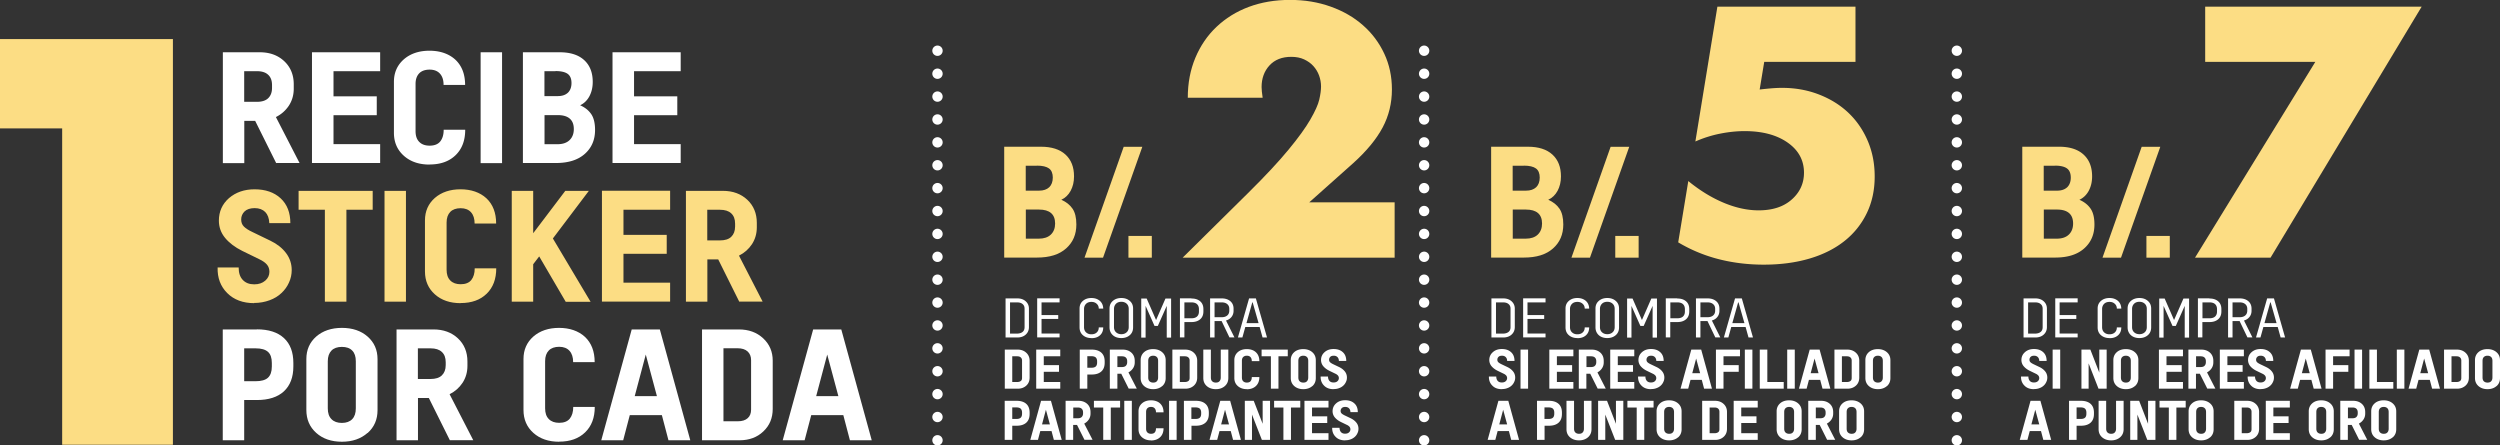 <svg xmlns="http://www.w3.org/2000/svg" id="Layer_1" viewBox="0 0 257.79 45.93"><rect x="0" y="0" width="257.79" height="45.93" fill="#333333" stroke="none"/><defs><style>.st0{fill:#fff}.st1{stroke-dasharray:0 2.36}.st1,.st2{fill:none;stroke:#fff;stroke-linecap:round;stroke-linejoin:round;stroke-width:1.07px}.st3{fill:#fcdd84}</style></defs><path d="M109.44 20.6c.5.22.88.52 1.15.91.27.39.4.94.4 1.64 0 1.02-.35 1.84-1.06 2.47s-1.7.94-3 .94h-3.38V15.13h3.79c1.1 0 1.94.27 2.53.81s.88 1.29.88 2.25c0 .57-.12 1.06-.35 1.49-.23.42-.55.73-.96.92Zm-2.53-3.51h-1.14v2.57h1.37c.46 0 .8-.12 1.05-.35.24-.23.37-.57.37-1s-.13-.75-.39-.94c-.26-.19-.68-.29-1.25-.29Zm.21 7.52c.53 0 .95-.14 1.24-.42.29-.28.44-.66.44-1.14s-.14-.84-.42-1.08-.69-.36-1.23-.36h-1.37v3h1.35ZM111.83 26.57l4.04-11.43h1.92l-4.05 11.43h-1.91ZM116.36 26.57v-2.24h2.41v2.24h-2.41Z" class="st3"></path><path d="M103.69 34.8v-4.03h1.22c.35 0 .64.1.86.3s.33.45.33.75v1.91c0 .31-.11.57-.33.77s-.51.3-.87.3h-1.22Zm.45-.4h.72c.25 0 .44-.06.58-.17.14-.11.21-.28.21-.49v-1.91c0-.21-.07-.37-.21-.48-.14-.12-.33-.17-.58-.17h-.71v3.22ZM109.26 31.18h-1.86v1.31h1.72v.4h-1.72v1.5h1.86v.4h-2.31v-4.03h2.31v.4ZM112.53 34.86c-.35 0-.64-.1-.87-.3s-.34-.47-.34-.8v-1.95c0-.32.11-.58.34-.78.23-.2.52-.3.88-.3s.64.1.87.29c.22.2.34.46.35.8h-.46c0-.21-.08-.38-.22-.5-.14-.13-.32-.19-.54-.19-.23 0-.42.07-.55.2s-.21.31-.21.53v1.87c0 .23.07.41.21.54.14.13.32.2.54.2.24 0 .42-.06.56-.19.14-.13.21-.3.21-.52h.46c0 .34-.11.61-.33.81-.22.2-.51.3-.88.3ZM115.63 34.86c-.36 0-.66-.1-.88-.3s-.34-.47-.34-.8v-1.95c0-.32.11-.58.34-.78.23-.2.52-.3.88-.3s.64.1.87.3c.23.2.34.46.34.78v1.95c0 .33-.11.6-.34.8-.23.2-.52.3-.88.3Zm0-.4c.23 0 .41-.07.55-.2.14-.13.21-.31.21-.53v-1.88c0-.22-.07-.4-.21-.53s-.32-.2-.55-.2-.42.07-.55.2-.21.31-.21.53v1.88c0 .22.07.4.21.53.14.13.32.2.55.2ZM120.2 30.78h.56v4.03h-.45v-3.27l-.92 2.07h-.34l-.92-2.07v3.27h-.45v-4.03h.56l.97 2.22.97-2.22ZM122.86 30.78c.38 0 .68.1.9.29s.33.46.33.8v.25c0 .34-.11.61-.33.8-.22.19-.52.29-.9.29h-.73v1.58h-.46v-4.03h1.19Zm.77 1.34v-.24c0-.22-.07-.4-.2-.52s-.33-.18-.58-.18h-.72v1.64h.72c.25 0 .45-.06.58-.18.13-.12.2-.29.2-.52ZM126.78 34.8l-.81-1.69h-.73v1.69h-.46v-4.03h1.2c.37 0 .67.1.89.29.22.19.33.45.33.76v.23c0 .24-.07.45-.21.63-.14.18-.33.3-.57.37l.87 1.74h-.5Zm-1.54-3.62v1.53h.73c.25 0 .44-.06.58-.18s.21-.29.21-.5v-.18c0-.21-.07-.37-.21-.49s-.33-.18-.58-.18h-.73ZM130.19 34.8l-.3-1.08h-1.48l-.3 1.08h-.46l1.15-4.03h.7l1.15 4.03h-.45Zm-1.66-1.48h1.25l-.61-2.14h-.04l-.6 2.14ZM103.61 40.08v-4.03h1.33c.36 0 .65.11.88.32.23.21.35.49.35.82v1.75c0 .33-.11.61-.34.82-.23.21-.52.32-.87.32h-1.36Zm.78-.69h.52c.15 0 .27-.04.36-.11s.12-.18.12-.31v-1.79c0-.13-.04-.24-.13-.32-.08-.08-.21-.12-.37-.12h-.51v2.65ZM109.33 36.74h-1.7v.91h1.57v.69h-1.57v1.05h1.7v.69h-2.48v-4.03h2.48v.69ZM112.58 36.05c.43 0 .76.11.99.32.23.21.34.51.34.9v.13c0 .39-.11.69-.34.9-.23.21-.56.32-.99.32h-.46v1.46h-.78v-4.03h1.24Zm.55 1.35v-.13c0-.19-.05-.32-.14-.41-.09-.08-.24-.13-.45-.13h-.42v1.19h.42c.21 0 .35-.04.45-.13.09-.08.14-.22.14-.41ZM116.39 40.08l-.77-1.54h-.4v1.54h-.78v-4.03h1.34c.36 0 .66.11.89.32s.34.5.34.84v.16c0 .23-.06.43-.18.61s-.28.32-.47.42l.86 1.67h-.84Zm-1.17-3.34v1.11h.46c.18 0 .32-.04.41-.13.09-.09.14-.21.14-.37v-.11c0-.16-.05-.29-.14-.37-.09-.09-.23-.13-.41-.13h-.46ZM119.84 39.81c-.24.21-.55.32-.93.32s-.69-.11-.93-.32c-.24-.21-.36-.49-.36-.83v-1.85c0-.33.12-.61.36-.82.24-.21.55-.31.93-.31s.69.11.93.32.36.48.36.82v1.85c0 .34-.12.62-.36.83Zm-1.31-.5c.09.09.21.14.38.14s.29-.04.38-.14.13-.22.13-.39v-1.71c0-.17-.04-.3-.13-.39s-.21-.14-.38-.14-.29.05-.38.14-.13.22-.13.39v1.71c0 .17.04.3.13.39ZM120.89 40.08v-4.03h1.33c.36 0 .65.11.88.32.23.21.35.49.35.82v1.75c0 .33-.11.61-.34.82-.23.21-.52.32-.87.32h-1.36Zm.78-.69h.52c.15 0 .27-.04.36-.11s.12-.18.12-.31v-1.79c0-.13-.04-.24-.13-.32-.08-.08-.21-.12-.37-.12h-.51v2.65ZM126.3 39.81c-.24.21-.55.32-.93.32s-.69-.11-.93-.32c-.24-.21-.36-.49-.36-.83v-2.93h.78v2.87c0 .17.04.3.13.39s.21.14.38.14.29-.04.38-.14.13-.22.13-.39v-2.87h.78v2.93c0 .34-.12.62-.36.83ZM128.57 40.13c-.38 0-.69-.11-.93-.32-.24-.21-.36-.49-.36-.83v-1.85c0-.33.12-.61.36-.82.24-.21.55-.31.93-.31s.71.11.94.33c.23.22.35.52.35.91h-.78c0-.17-.04-.31-.13-.41-.09-.1-.21-.15-.38-.15s-.29.05-.38.14-.13.22-.13.39v1.71c0 .17.04.3.13.39s.21.14.38.14c.18 0 .31-.05.39-.15.08-.1.12-.24.12-.42h.78c0 .39-.12.7-.35.92s-.55.34-.94.34ZM132.79 36.05v.69h-.96v3.34h-.78v-3.34h-.96v-.69h2.69ZM135.32 39.81c-.24.21-.55.32-.93.32s-.69-.11-.93-.32c-.24-.21-.36-.49-.36-.83v-1.85c0-.33.12-.61.36-.82.24-.21.55-.31.93-.31s.69.11.93.32.36.48.36.82v1.85c0 .34-.12.62-.36.83Zm-1.31-.5c.09.09.21.14.38.14s.29-.04.38-.14.13-.22.13-.39v-1.71c0-.17-.04-.3-.13-.39s-.21-.14-.38-.14-.29.05-.38.14-.13.22-.13.39v1.71c0 .17.04.3.13.39ZM137.51 40.13c-.41 0-.74-.12-.98-.37-.24-.24-.36-.55-.35-.93h.76c0 .19.05.34.15.45.1.11.24.16.42.16.17 0 .3-.04.4-.13a.422.422 0 0 0 .06-.58.808.808 0 0 0-.28-.2l-.62-.3c-.26-.13-.47-.29-.62-.47a.998.998 0 0 1-.23-.63c0-.33.12-.6.37-.82s.55-.32.93-.32c.4 0 .71.11.95.33.24.22.35.52.35.9h-.76c0-.18-.06-.31-.15-.4s-.22-.14-.38-.14-.28.04-.36.12a.4.4 0 0 0-.12.29c0 .11.03.19.1.26s.17.13.31.2l.65.31c.24.12.43.27.57.45.14.18.21.39.21.62 0 .16-.03.31-.1.45-.06.14-.15.27-.27.38-.12.11-.26.2-.43.26-.17.07-.36.1-.56.1ZM104.84 41.33c.43 0 .76.11.99.32.23.21.34.51.34.9v.13c0 .39-.11.69-.34.9-.23.21-.56.32-.99.32h-.46v1.46h-.78v-4.03h1.24Zm.55 1.35v-.13c0-.19-.05-.32-.14-.41-.09-.08-.24-.13-.45-.13h-.42v1.19h.42c.21 0 .35-.04.45-.13.09-.08.14-.22.14-.41ZM108.67 45.36l-.24-.91h-1.16l-.24.91h-.79l1.11-4.03h1.02l1.11 4.03h-.79Zm-1.22-1.6h.81l-.41-1.51-.4 1.51ZM111.83 45.36l-.77-1.54h-.4v1.54h-.78v-4.03h1.34c.36 0 .66.11.89.32s.34.5.34.84v.16c0 .23-.06.43-.18.61s-.28.32-.47.42l.86 1.67h-.84Zm-1.16-3.34v1.11h.46c.18 0 .32-.04.41-.13.09-.09.14-.21.14-.37v-.11c0-.16-.05-.29-.14-.37-.09-.09-.23-.13-.41-.13h-.46ZM115.5 41.33v.69h-.96v3.34h-.78v-3.34h-.96v-.69h2.69ZM115.93 45.36v-4.03h.78v4.03h-.78ZM118.69 45.41c-.38 0-.69-.11-.93-.32-.24-.21-.36-.49-.36-.83v-1.85c0-.33.12-.61.36-.82.24-.21.55-.31.93-.31s.71.11.94.33c.23.22.35.52.35.91h-.78c0-.17-.04-.31-.13-.41-.09-.1-.21-.15-.38-.15s-.29.05-.38.14-.13.22-.13.39v1.71c0 .17.04.3.13.39s.21.14.38.14c.18 0 .31-.05.39-.15.08-.1.12-.24.12-.42h.78c0 .39-.12.7-.35.92s-.55.34-.94.34ZM120.55 45.36v-4.03h.78v4.03h-.78ZM123.32 41.33c.43 0 .76.11.99.32.23.21.34.51.34.9v.13c0 .39-.11.69-.34.9-.23.21-.56.32-.99.32h-.46v1.46h-.78v-4.03h1.24Zm.54 1.35v-.13c0-.19-.05-.32-.14-.41-.09-.08-.24-.13-.45-.13h-.42v1.19h.42c.21 0 .35-.04.45-.13.09-.08.14-.22.14-.41ZM127.15 45.36l-.24-.91h-1.16l-.24.91h-.79l1.11-4.03h1.02l1.11 4.03h-.79Zm-1.23-1.6h.81l-.41-1.51-.4 1.51ZM130.21 41.33h.75v4.03h-.84l-1.02-2.61v2.61h-.74v-4.03h.92l.92 2.37v-2.37ZM134.08 41.33v.69h-.96v3.34h-.78v-3.34h-.96v-.69h2.69ZM136.99 42.02h-1.7v.91h1.57v.69h-1.57v1.05h1.7v.69h-2.48v-4.03h2.48v.69ZM138.7 45.41c-.41 0-.74-.12-.98-.37-.24-.24-.36-.55-.35-.93h.76c0 .19.05.34.15.45.1.11.24.16.42.16.17 0 .3-.04.4-.13a.422.422 0 0 0 .06-.58.808.808 0 0 0-.28-.2l-.62-.3c-.26-.13-.47-.29-.62-.47a.998.998 0 0 1-.23-.63c0-.33.12-.6.37-.82s.55-.32.93-.32c.4 0 .71.11.95.33.24.22.35.52.35.9h-.76c0-.18-.06-.31-.15-.4s-.22-.14-.38-.14-.28.04-.36.12a.4.4 0 0 0-.12.29c0 .11.03.19.1.26s.17.13.31.2l.65.31c.24.12.43.27.57.45.14.18.21.39.21.62 0 .16-.03.31-.1.45-.06.14-.15.27-.27.38-.12.11-.26.2-.43.26-.17.07-.36.1-.56.1ZM28.48 16.82l-2.17-4.36h-1.12v4.36h-2.21V5.39h3.81c1.03 0 1.87.31 2.52.92s.98 1.41.98 2.38v.46c0 .65-.17 1.23-.5 1.74-.34.51-.78.9-1.34 1.18l2.44 4.74h-2.38Zm-3.3-9.48v3.16h1.3c.52 0 .91-.12 1.17-.37.26-.25.4-.6.4-1.06v-.3c0-.46-.13-.81-.4-1.06s-.65-.37-1.17-.37h-1.3ZM39.2 7.34h-4.81v2.59h4.46v1.95h-4.46v2.98h4.81v1.95h-7.03V5.39h7.03v1.95ZM44.29 16.97c-1.08 0-1.97-.3-2.65-.91s-1.02-1.39-1.02-2.37V8.44c0-.95.34-1.72 1.02-2.32.68-.59 1.57-.89 2.65-.89s2 .31 2.67.93c.66.62 1 1.49 1 2.6h-2.22c0-.49-.12-.88-.37-1.16-.25-.28-.61-.42-1.07-.42s-.83.13-1.07.38c-.25.26-.38.62-.38 1.1v4.86c0 .48.12.85.38 1.11.25.26.61.39 1.07.39.5 0 .87-.15 1.1-.44s.35-.69.35-1.2h2.22c0 1.11-.33 1.98-.99 2.62-.66.64-1.55.96-2.67.96ZM49.56 16.82V5.39h2.21v11.43h-2.21ZM59.81 10.85c.5.22.88.52 1.15.91.27.39.4.94.4 1.64 0 1.02-.35 1.84-1.06 2.47s-1.7.94-3 .94h-3.38V5.39h3.79c1.1 0 1.94.27 2.53.81s.88 1.29.88 2.25c0 .57-.12 1.06-.35 1.49-.23.42-.55.73-.96.92Zm-2.53-3.51h-1.14v2.57h1.37c.46 0 .8-.12 1.05-.35.24-.23.37-.57.37-1s-.13-.75-.39-.94c-.26-.19-.68-.29-1.25-.29Zm.21 7.53c.53 0 .95-.14 1.24-.42.29-.28.44-.66.44-1.14s-.14-.84-.42-1.08-.69-.36-1.23-.36h-1.37v3h1.35ZM70.19 7.34h-4.81v2.59h4.46v1.95h-4.46v2.98h4.81v1.95h-7.03V5.39h7.03v1.95Z" class="st0"></path><path d="M26.22 31.26c-1.17 0-2.1-.35-2.79-1.04-.69-.69-1.02-1.57-.99-2.64h2.17c0 .55.13.97.42 1.28.29.31.68.46 1.19.46.47 0 .84-.13 1.13-.38s.43-.56.43-.91c0-.29-.08-.54-.25-.74-.17-.2-.43-.39-.79-.56l-1.76-.86c-.75-.37-1.34-.82-1.77-1.34s-.64-1.12-.64-1.78c0-.94.35-1.71 1.04-2.32.7-.6 1.58-.91 2.64-.91 1.12 0 2.02.31 2.69.93.67.62 1 1.48 1 2.56h-2.17c-.02-.5-.16-.88-.42-1.15-.26-.26-.63-.4-1.09-.4s-.81.12-1.04.34c-.23.23-.35.5-.35.83 0 .3.09.54.28.73.19.19.48.38.89.57l1.84.89c.69.33 1.23.76 1.62 1.28.39.52.58 1.11.58 1.75 0 .44-.09.87-.28 1.28-.18.41-.44.77-.77 1.08-.33.32-.74.57-1.23.75s-1.03.28-1.6.28ZM38.43 19.68v1.95h-2.71v9.48H33.5v-9.48h-2.71v-1.95h7.65ZM39.65 31.11V19.68h2.21v11.43h-2.21ZM47.49 31.26c-1.08 0-1.97-.3-2.65-.91s-1.02-1.39-1.02-2.37v-5.25c0-.95.34-1.72 1.02-2.32.68-.59 1.57-.89 2.65-.89s2 .31 2.67.93c.66.62 1 1.49 1 2.6h-2.22c0-.49-.12-.88-.37-1.16-.25-.28-.61-.42-1.07-.42s-.83.13-1.07.38c-.25.26-.38.62-.38 1.1v4.86c0 .48.12.85.38 1.11.25.26.61.39 1.07.39.5 0 .87-.15 1.1-.44s.35-.69.35-1.2h2.22c0 1.11-.33 1.98-.99 2.62-.66.64-1.55.96-2.67.96ZM58.33 31.11l-2.73-4.67-.62.81v3.86h-2.21V19.68h2.21v4.37l3.31-4.37h2.43l-3.71 4.91 3.89 6.53h-2.57ZM69.1 21.63h-4.81v2.59h4.46v1.95h-4.46v2.98h4.81v1.95h-7.03V19.67h7.03v1.95ZM76.23 31.11l-2.17-4.36h-1.12v4.36h-2.21V19.68h3.81c1.03 0 1.87.31 2.52.92s.98 1.41.98 2.38v.46c0 .65-.17 1.23-.5 1.74-.34.51-.78.9-1.34 1.18l2.44 4.74h-2.38Zm-3.3-9.48v3.16h1.3c.52 0 .91-.12 1.17-.37.26-.25.4-.6.4-1.06v-.3c0-.46-.13-.81-.4-1.06s-.65-.37-1.17-.37h-1.3Z" class="st3"></path><path d="M26.48 33.96c1.22 0 2.15.3 2.8.9s.97 1.46.97 2.57v.36c0 1.11-.33 1.96-.97 2.56-.65.6-1.58.9-2.8.9h-1.3v4.15h-2.21V33.97h3.51Zm1.55 3.83v-.36c0-.53-.13-.91-.4-1.15s-.69-.36-1.27-.36h-1.18v3.39h1.18c.58 0 1.01-.12 1.27-.36s.4-.62.4-1.15ZM37.9 44.64c-.68.6-1.56.91-2.64.91s-1.97-.3-2.65-.91-1.02-1.39-1.02-2.37v-5.25c0-.95.34-1.72 1.02-2.32.68-.59 1.57-.89 2.65-.89s1.97.3 2.65.9c.68.6 1.02 1.37 1.02 2.33v5.25c0 .97-.34 1.75-1.02 2.36Zm-3.72-1.42c.25.26.61.39 1.07.39s.82-.13 1.07-.39c.25-.26.37-.63.37-1.11v-4.86c0-.48-.12-.85-.37-1.1-.25-.26-.61-.38-1.07-.38s-.83.13-1.07.38c-.25.26-.38.62-.38 1.1v4.86c0 .48.12.85.38 1.11ZM46.39 45.4l-2.17-4.36H43.1v4.36h-2.21V33.97h3.81c1.03 0 1.87.31 2.52.92s.98 1.41.98 2.38v.46c0 .65-.17 1.23-.5 1.74-.34.51-.78.9-1.34 1.18l2.44 4.74h-2.38Zm-3.3-9.48v3.16h1.3c.52 0 .91-.12 1.17-.37.26-.25.4-.6.4-1.06v-.3c0-.46-.13-.81-.4-1.06s-.65-.37-1.17-.37h-1.3ZM57.65 45.55c-1.08 0-1.97-.3-2.65-.91s-1.02-1.39-1.02-2.37v-5.25c0-.95.34-1.72 1.02-2.32.68-.59 1.57-.89 2.65-.89s2 .31 2.67.93c.66.62 1 1.49 1 2.6H59.1c0-.49-.12-.88-.37-1.16-.25-.28-.61-.42-1.07-.42s-.83.13-1.07.38c-.25.26-.38.62-.38 1.1v4.86c0 .48.12.85.38 1.11.25.26.61.39 1.07.39.5 0 .87-.15 1.1-.44s.35-.69.35-1.2h2.22c0 1.11-.33 1.98-.99 2.62-.66.64-1.55.96-2.67.96ZM68.93 45.4l-.68-2.59h-3.31l-.68 2.59H62l3.14-11.43h2.9l3.14 11.43h-2.25Zm-3.48-4.55h2.29l-1.15-4.29-1.14 4.29ZM72.39 45.4V33.97h3.79c1.02 0 1.85.3 2.51.91s.99 1.38.99 2.31v4.97c0 .95-.32 1.72-.97 2.33-.64.61-1.46.91-2.46.91h-3.86Zm2.22-1.96h1.48c.44 0 .78-.11 1.01-.32.24-.21.35-.51.35-.89v-5.09c0-.38-.12-.68-.36-.9s-.59-.33-1.04-.33H74.6v7.53ZM87.64 45.4l-.68-2.59h-3.31l-.68 2.59h-2.26l3.14-11.43h2.9l3.14 11.43h-2.25Zm-3.48-4.55h2.29l-1.15-4.29-1.14 4.29Z" class="st0"></path><path d="M96.67 5.23h0" class="st2"></path><path d="M96.67 7.6v36.62" class="st1"></path><path d="M96.67 45.4h0M146.85 5.23h0" class="st2"></path><path d="M146.85 7.6v36.62" class="st1"></path><path d="M146.85 45.4h0M201.78 5.23h0" class="st2"></path><path d="M201.78 7.6v36.62" class="st1"></path><path d="M201.78 45.4h0" class="st2"></path><path d="M6.41 13.24H0V4.03h17.83v41.83H6.41V13.24ZM143.83 26.57h-21.88l6.74-6.66c1.78-1.76 3.17-3.25 4.18-4.48 1.01-1.22 1.76-2.26 2.25-3.11.49-.85.8-1.53.92-2.06s.18-.97.18-1.34c0-.39-.07-.77-.2-1.13s-.33-.69-.59-.98c-.26-.29-.58-.51-.96-.69-.37-.17-.81-.26-1.32-.26-.96 0-1.71.3-2.25.89s-.81 1.34-.81 2.23c0 .25.04.62.11 1.1h-7.72c0-1.51.26-2.88.78-4.12s1.24-2.3 2.18-3.19c.94-.89 2.05-1.58 3.33-2.06 1.29-.48 2.7-.72 4.24-.72s2.91.23 4.2.69c1.29.46 2.4 1.1 3.33 1.92.94.82 1.67 1.8 2.2 2.93.53 1.13.79 2.36.79 3.69 0 1.42-.32 2.73-.96 3.93-.64 1.2-1.65 2.43-3.05 3.69l-4.51 4.02h8.8v5.7ZM159.65 20.6c.5.22.88.52 1.15.91.27.39.4.94.4 1.64 0 1.02-.35 1.84-1.06 2.47s-1.7.94-3 .94h-3.38V15.13h3.79c1.1 0 1.94.27 2.53.81s.88 1.29.88 2.25c0 .57-.12 1.06-.35 1.49-.23.42-.55.73-.96.92Zm-2.53-3.51h-1.14v2.57h1.37c.46 0 .8-.12 1.05-.35.24-.23.37-.57.37-1s-.13-.75-.39-.94c-.26-.19-.68-.29-1.25-.29Zm.21 7.52c.53 0 .95-.14 1.24-.42.29-.28.44-.66.44-1.14s-.14-.84-.42-1.08-.69-.36-1.23-.36h-1.37v3h1.35ZM162.04 26.57l4.04-11.43H168l-4.05 11.43h-1.91ZM166.56 26.57v-2.24h2.41v2.24h-2.41Z" class="st3"></path><path d="M153.79 34.8v-4.03h1.22c.35 0 .64.1.86.3s.33.45.33.75v1.91c0 .31-.11.57-.33.77s-.51.3-.87.3h-1.22Zm.46-.4h.72c.25 0 .44-.06.58-.17.14-.11.21-.28.21-.49v-1.91c0-.21-.07-.37-.21-.48-.14-.12-.33-.17-.58-.17h-.71v3.22ZM159.37 31.18h-1.86v1.31h1.72v.4h-1.72v1.5h1.86v.4h-2.31v-4.03h2.31v.4ZM162.64 34.86c-.35 0-.64-.1-.87-.3s-.34-.47-.34-.8v-1.95c0-.32.11-.58.34-.78.23-.2.52-.3.88-.3s.64.1.87.29c.22.2.34.46.35.8h-.46c0-.21-.08-.38-.22-.5-.14-.13-.32-.19-.54-.19-.23 0-.42.07-.55.2s-.21.31-.21.53v1.87c0 .23.07.41.21.54.14.13.32.2.54.2.24 0 .42-.06.56-.19.14-.13.21-.3.21-.52h.46c0 .34-.11.61-.33.81-.22.2-.51.3-.88.3ZM165.74 34.86c-.36 0-.66-.1-.88-.3s-.34-.47-.34-.8v-1.95c0-.32.11-.58.34-.78.23-.2.52-.3.88-.3s.64.1.87.3c.23.2.34.46.34.78v1.95c0 .33-.11.6-.34.8-.23.2-.52.3-.88.3Zm0-.4c.23 0 .41-.07.55-.2.14-.13.21-.31.21-.53v-1.88c0-.22-.07-.4-.21-.53s-.32-.2-.55-.2-.42.07-.55.2-.21.31-.21.53v1.88c0 .22.07.4.21.53.14.13.32.2.55.2ZM170.3 30.78h.56v4.03h-.45v-3.27l-.92 2.07h-.34l-.92-2.07v3.27h-.45v-4.03h.56l.97 2.22.97-2.22ZM172.96 30.78c.38 0 .68.1.9.29s.33.46.33.8v.25c0 .34-.11.61-.33.8-.22.19-.52.29-.9.29h-.73v1.58h-.46v-4.03h1.19Zm.78 1.34v-.24c0-.22-.07-.4-.2-.52s-.33-.18-.58-.18h-.72v1.64h.72c.25 0 .45-.06.58-.18.13-.12.2-.29.2-.52ZM176.88 34.8l-.81-1.69h-.73v1.69h-.46v-4.03h1.2c.37 0 .67.1.89.29.22.19.33.45.33.76v.23c0 .24-.07.45-.21.63-.14.18-.33.3-.57.37l.87 1.74h-.5Zm-1.54-3.62v1.53h.73c.25 0 .44-.06.58-.18s.21-.29.21-.5v-.18c0-.21-.07-.37-.21-.49s-.33-.18-.58-.18h-.73ZM180.3 34.8l-.3-1.08h-1.48l-.3 1.08h-.46l1.15-4.03h.7l1.15 4.03h-.45Zm-1.67-1.48h1.25l-.61-2.14h-.04l-.6 2.14ZM154.86 40.13c-.41 0-.74-.12-.98-.37-.24-.24-.36-.55-.35-.93h.76c0 .19.05.34.15.45.1.11.24.16.42.16.17 0 .3-.04.4-.13a.422.422 0 0 0 .06-.58.808.808 0 0 0-.28-.2l-.62-.3c-.26-.13-.47-.29-.62-.47a.998.998 0 0 1-.23-.63c0-.33.12-.6.37-.82s.55-.32.93-.32c.4 0 .71.11.95.33.24.22.35.52.35.9h-.76c0-.18-.06-.31-.15-.4s-.22-.14-.38-.14-.28.04-.36.12a.4.4 0 0 0-.12.29c0 .11.03.19.1.26s.17.13.31.2l.65.31c.24.12.43.27.57.45.14.18.21.39.21.62 0 .16-.03.31-.1.45-.06.14-.15.27-.27.38-.12.11-.26.2-.43.26-.17.07-.36.1-.56.1ZM156.79 40.08v-4.03h.78v4.03h-.78ZM162.24 36.74h-1.7v.91h1.57v.69h-1.57v1.05h1.7v.69h-2.48v-4.03h2.48v.69ZM164.75 40.08l-.77-1.54h-.4v1.54h-.78v-4.03h1.34c.36 0 .66.11.89.32s.34.5.34.84v.16c0 .23-.06.43-.18.61s-.28.32-.47.42l.86 1.67h-.84Zm-1.16-3.34v1.11h.46c.18 0 .32-.04.41-.13.09-.09.14-.21.14-.37v-.11c0-.16-.05-.29-.14-.37-.09-.09-.23-.13-.41-.13h-.46ZM168.52 36.74h-1.7v.91h1.57v.69h-1.57v1.05h1.7v.69h-2.48v-4.03h2.48v.69ZM170.24 40.13c-.41 0-.74-.12-.98-.37-.24-.24-.36-.55-.35-.93h.76c0 .19.05.34.15.45.1.11.24.16.42.16.17 0 .3-.04.4-.13a.422.422 0 0 0 .06-.58.808.808 0 0 0-.28-.2l-.62-.3c-.26-.13-.47-.29-.62-.47a.998.998 0 0 1-.23-.63c0-.33.12-.6.37-.82s.55-.32.93-.32c.4 0 .71.11.95.33.24.22.35.52.35.9h-.76c0-.18-.06-.31-.15-.4s-.22-.14-.38-.14-.28.04-.36.12a.4.4 0 0 0-.12.29c0 .11.03.19.1.26s.17.13.31.2l.65.31c.24.12.43.27.57.45.14.18.21.39.21.62 0 .16-.03.31-.1.45-.06.14-.15.27-.27.38-.12.11-.26.2-.43.26-.17.07-.36.1-.56.1ZM175.72 40.08l-.24-.91h-1.16l-.24.91h-.79l1.11-4.03h1.02l1.11 4.03h-.79Zm-1.22-1.6h.81l-.41-1.51-.4 1.51ZM179.42 36.74h-1.7v.91h1.57v.69h-1.57v1.74h-.78v-4.03h2.48v.69ZM179.92 40.08v-4.03h.78v4.03h-.78ZM181.46 40.08v-4.03h.78v3.34h1.69v.69h-2.47ZM184.29 40.08v-4.03h.78v4.03h-.78ZM187.93 40.08l-.24-.91h-1.16l-.24.91h-.79l1.11-4.03h1.02l1.11 4.03h-.79Zm-1.22-1.6h.81l-.41-1.51-.4 1.51ZM189.16 40.08v-4.03h1.33c.36 0 .65.11.88.32.23.21.35.49.35.82v1.75c0 .33-.11.61-.34.82-.23.21-.52.32-.87.32h-1.36Zm.78-.69h.52c.15 0 .27-.04.36-.11s.12-.18.12-.31v-1.79c0-.13-.04-.24-.13-.32-.08-.08-.21-.12-.37-.12h-.51v2.65ZM194.57 39.81c-.24.21-.55.32-.93.32s-.69-.11-.93-.32c-.24-.21-.36-.49-.36-.83v-1.85c0-.33.12-.61.36-.82.24-.21.55-.31.93-.31s.69.11.93.32.36.48.36.82v1.85c0 .34-.12.62-.36.83Zm-1.31-.5c.09.09.21.14.38.14s.29-.04.38-.14.13-.22.13-.39v-1.71c0-.17-.04-.3-.13-.39s-.21-.14-.38-.14-.29.05-.38.14-.13.22-.13.39v1.71c0 .17.04.3.13.39ZM155.83 45.36l-.24-.91h-1.16l-.24.91h-.79l1.11-4.03h1.02l1.11 4.03h-.79Zm-1.23-1.6h.81l-.41-1.51-.4 1.51ZM159.73 41.33c.43 0 .76.11.99.32.23.21.34.51.34.9v.13c0 .39-.11.69-.34.9-.23.21-.56.32-.99.32h-.46v1.46h-.78v-4.03h1.24Zm.54 1.35v-.13c0-.19-.05-.32-.14-.41-.09-.08-.24-.13-.45-.13h-.42v1.19h.42c.21 0 .35-.04.45-.13.09-.08.14-.22.14-.41ZM163.75 45.09c-.24.21-.55.32-.93.32s-.69-.11-.93-.32c-.24-.21-.36-.49-.36-.83v-2.93h.78v2.87c0 .17.04.3.13.39s.21.14.38.14.29-.04.38-.14.13-.22.13-.39v-2.87h.78v2.93c0 .34-.12.62-.36.83ZM166.64 41.33h.75v4.03h-.84l-1.02-2.61v2.61h-.74v-4.03h.92l.92 2.37v-2.37ZM170.51 41.33v.69h-.96v3.34h-.78v-3.34h-.96v-.69h2.69ZM173.04 45.09c-.24.21-.55.32-.93.32s-.69-.11-.93-.32c-.24-.21-.36-.49-.36-.83v-1.85c0-.33.12-.61.36-.82.24-.21.55-.31.93-.31s.69.11.93.32.36.48.36.82v1.85c0 .34-.12.62-.36.83Zm-1.31-.5c.09.09.21.14.38.14s.29-.04.38-.14.13-.22.13-.39v-1.71c0-.17-.04-.3-.13-.39s-.21-.14-.38-.14-.29.05-.38.14-.13.22-.13.39v1.71c0 .17.04.3.13.39ZM175.52 45.36v-4.03h1.33c.36 0 .65.11.88.32.23.21.35.49.35.82v1.75c0 .33-.11.61-.34.82-.23.21-.52.32-.87.32h-1.36Zm.78-.69h.52c.15 0 .27-.04.36-.11s.12-.18.12-.31v-1.79c0-.13-.04-.24-.13-.32-.08-.08-.21-.12-.37-.12h-.51v2.65ZM181.25 42.02h-1.7v.91h1.57v.69h-1.57v1.05h1.7v.69h-2.48v-4.03h2.48v.69ZM185.42 45.09c-.24.21-.55.32-.93.32s-.69-.11-.93-.32c-.24-.21-.36-.49-.36-.83v-1.85c0-.33.12-.61.36-.82.24-.21.55-.31.93-.31s.69.11.93.32.36.48.36.82v1.85c0 .34-.12.62-.36.83Zm-1.31-.5c.09.09.21.14.38.14s.29-.04.38-.14.13-.22.13-.39v-1.71c0-.17-.04-.3-.13-.39s-.21-.14-.38-.14-.29.05-.38.14-.13.22-.13.39v1.71c0 .17.04.3.13.39ZM188.41 45.36l-.77-1.54h-.4v1.54h-.78v-4.03h1.34c.36 0 .66.11.89.32s.34.5.34.84v.16c0 .23-.06.43-.18.61s-.28.32-.47.42l.86 1.67h-.84Zm-1.17-3.34v1.11h.46c.18 0 .32-.04.41-.13.09-.09.14-.21.14-.37v-.11c0-.16-.05-.29-.14-.37-.09-.09-.23-.13-.41-.13h-.46ZM191.86 45.09c-.24.21-.55.32-.93.32s-.69-.11-.93-.32c-.24-.21-.36-.49-.36-.83v-1.85c0-.33.12-.61.36-.82.24-.21.55-.31.93-.31s.69.11.93.32.36.48.36.82v1.85c0 .34-.12.62-.36.83Zm-1.31-.5c.09.09.21.14.38.14s.29-.04.38-.14.13-.22.13-.39v-1.71c0-.17-.04-.3-.13-.39s-.21-.14-.38-.14-.29.05-.38.14-.13.22-.13.39v1.71c0 .17.04.3.13.39Z" class="st0"></path><path d="M191.33 6.38h-9.41l-.47 2.85c.43-.05.83-.09 1.19-.12s.73-.05 1.12-.05c1.37 0 2.64.23 3.82.69 1.18.46 2.19 1.09 3.03 1.89.84.8 1.5 1.76 1.98 2.88.48 1.12.72 2.35.72 3.67 0 1.4-.27 2.66-.81 3.78a8.164 8.164 0 0 1-2.29 2.87c-.99.79-2.19 1.4-3.61 1.82-1.42.42-2.99.63-4.72.63-1.63 0-3.19-.19-4.67-.57-1.48-.38-2.87-.96-4.16-1.73l1.04-6.32c1.2.98 2.43 1.73 3.68 2.25s2.44.77 3.57.77c1.44 0 2.58-.37 3.42-1.12.84-.74 1.26-1.67 1.26-2.76 0-1.28-.56-2.32-1.69-3.11s-2.61-1.18-4.43-1.18c-.82 0-1.66.09-2.52.26s-1.72.44-2.56.81l2.27-13.9h14.24v5.7ZM214.42 20.6c.5.22.88.52 1.15.91.27.39.4.94.4 1.64 0 1.02-.35 1.84-1.06 2.47s-1.7.94-3 .94h-3.38V15.13h3.79c1.1 0 1.94.27 2.53.81s.88 1.29.88 2.25c0 .57-.12 1.06-.35 1.49-.23.42-.55.73-.96.92Zm-2.54-3.51h-1.14v2.57h1.37c.46 0 .8-.12 1.05-.35.24-.23.37-.57.37-1s-.13-.75-.39-.94c-.26-.19-.68-.29-1.25-.29Zm.21 7.52c.53 0 .95-.14 1.24-.42.29-.28.44-.66.44-1.14s-.14-.84-.42-1.08-.69-.36-1.23-.36h-1.37v3h1.35ZM216.8 26.57l4.04-11.43h1.92l-4.05 11.43h-1.91ZM221.33 26.57v-2.24h2.41v2.24h-2.41Z" class="st3"></path><path d="M208.66 34.8v-4.03h1.22c.35 0 .64.1.86.3s.33.45.33.75v1.91c0 .31-.11.57-.33.77s-.51.3-.87.3h-1.22Zm.46-.4h.72c.25 0 .44-.06.58-.17.14-.11.21-.28.21-.49v-1.91c0-.21-.07-.37-.21-.48-.14-.12-.33-.17-.58-.17h-.71v3.22ZM214.24 31.18h-1.86v1.31h1.72v.4h-1.72v1.5h1.86v.4h-2.31v-4.03h2.31v.4ZM217.51 34.86c-.35 0-.64-.1-.87-.3s-.34-.47-.34-.8v-1.95c0-.32.11-.58.34-.78.23-.2.52-.3.88-.3s.64.1.87.29c.22.2.34.46.35.8h-.46c0-.21-.08-.38-.22-.5-.14-.13-.32-.19-.54-.19-.23 0-.42.07-.55.2s-.21.31-.21.53v1.87c0 .23.07.41.21.54.14.13.32.2.54.2.24 0 .42-.06.56-.19.14-.13.21-.3.21-.52h.46c0 .34-.11.61-.33.81-.22.2-.51.3-.88.3ZM220.61 34.86c-.36 0-.66-.1-.88-.3s-.34-.47-.34-.8v-1.95c0-.32.11-.58.34-.78.23-.2.52-.3.88-.3s.64.1.87.3c.23.2.34.46.34.78v1.95c0 .33-.11.6-.34.8-.23.2-.52.3-.88.3Zm0-.4c.23 0 .41-.07.55-.2.14-.13.21-.31.21-.53v-1.88c0-.22-.07-.4-.21-.53s-.32-.2-.55-.2-.42.07-.55.2-.21.31-.21.53v1.88c0 .22.07.4.21.53.14.13.32.2.55.2ZM225.17 30.78h.56v4.03h-.45v-3.27l-.92 2.07h-.34l-.92-2.07v3.27h-.45v-4.03h.56l.97 2.22.97-2.22ZM227.83 30.78c.38 0 .68.1.9.29s.33.46.33.8v.25c0 .34-.11.61-.33.8-.22.19-.52.29-.9.29h-.73v1.58h-.46v-4.03h1.19Zm.78 1.34v-.24c0-.22-.07-.4-.2-.52s-.33-.18-.58-.18h-.72v1.64h.72c.25 0 .45-.06.58-.18.13-.12.2-.29.2-.52ZM231.75 34.8l-.81-1.69h-.73v1.69h-.46v-4.03h1.2c.37 0 .67.1.89.29.22.19.33.45.33.76v.23c0 .24-.07.45-.21.63-.14.18-.33.3-.57.37l.87 1.74h-.5Zm-1.54-3.62v1.53h.73c.25 0 .44-.06.58-.18s.21-.29.21-.5v-.18c0-.21-.07-.37-.21-.49s-.33-.18-.58-.18h-.73ZM235.17 34.8l-.3-1.08h-1.48l-.3 1.08h-.46l1.15-4.03h.7l1.15 4.03h-.45Zm-1.67-1.48h1.25l-.61-2.14h-.04l-.6 2.14ZM209.73 40.13c-.41 0-.74-.12-.98-.37-.24-.24-.36-.55-.35-.93h.76c0 .19.05.34.15.45.1.11.24.16.42.16.17 0 .3-.04.4-.13a.422.422 0 0 0 .06-.58.808.808 0 0 0-.28-.2l-.62-.3c-.26-.13-.47-.29-.62-.47a.998.998 0 0 1-.23-.63c0-.33.12-.6.37-.82s.55-.32.93-.32c.4 0 .71.11.95.33.24.22.35.52.35.9h-.76c0-.18-.06-.31-.15-.4s-.22-.14-.38-.14-.28.04-.36.12a.4.4 0 0 0-.12.29c0 .11.03.19.1.26s.17.13.31.2l.65.31c.24.12.43.27.57.45.14.18.21.39.21.62 0 .16-.03.31-.1.45-.06.14-.15.27-.27.38-.12.11-.26.2-.43.26-.17.07-.36.1-.56.1ZM211.66 40.08v-4.03h.78v4.03h-.78ZM216.48 36.05h.75v4.03h-.84l-1.02-2.61v2.61h-.74v-4.03h.92l.92 2.37v-2.37ZM220.14 39.81c-.24.21-.55.32-.93.32s-.69-.11-.93-.32c-.24-.21-.36-.49-.36-.83v-1.85c0-.33.12-.61.36-.82.24-.21.55-.31.93-.31s.69.11.93.32.36.48.36.82v1.85c0 .34-.12.62-.36.83Zm-1.31-.5c.09.09.21.14.38.14s.29-.04.38-.14.13-.22.13-.39v-1.71c0-.17-.04-.3-.13-.39s-.21-.14-.38-.14-.29.05-.38.14-.13.22-.13.39v1.71c0 .17.04.3.13.39ZM225.1 36.74h-1.7v.91h1.57v.69h-1.57v1.05h1.7v.69h-2.48v-4.03h2.48v.69ZM227.61 40.08l-.77-1.54h-.4v1.54h-.78v-4.03H227c.36 0 .66.11.89.32s.34.5.34.84v.16c0 .23-.06.43-.18.61s-.28.32-.47.42l.86 1.67h-.84Zm-1.16-3.34v1.11h.46c.18 0 .32-.04.41-.13.09-.09.14-.21.14-.37v-.11c0-.16-.05-.29-.14-.37-.09-.09-.23-.13-.41-.13h-.46ZM231.38 36.74h-1.7v.91h1.57v.69h-1.57v1.05h1.7v.69h-2.48v-4.03h2.48v.69ZM233.1 40.13c-.41 0-.74-.12-.98-.37-.24-.24-.36-.55-.35-.93h.76c0 .19.05.34.15.45.1.11.24.16.42.16.17 0 .3-.04.4-.13a.422.422 0 0 0 .06-.58.808.808 0 0 0-.28-.2l-.62-.3c-.26-.13-.47-.29-.62-.47a.998.998 0 0 1-.23-.63c0-.33.12-.6.37-.82s.55-.32.93-.32c.4 0 .71.11.95.33.24.22.35.52.35.9h-.76c0-.18-.06-.31-.15-.4s-.22-.14-.38-.14-.28.04-.36.12a.4.4 0 0 0-.12.29c0 .11.03.19.1.26s.17.13.31.2l.65.31c.24.12.43.27.57.45.14.18.21.39.21.62 0 .16-.03.31-.1.45-.06.14-.15.27-.27.38-.12.11-.26.2-.43.26-.17.07-.36.1-.56.1ZM238.58 40.08l-.24-.91h-1.16l-.24.91h-.79l1.11-4.03h1.02l1.11 4.03h-.79Zm-1.22-1.6h.81l-.41-1.51-.4 1.51ZM242.28 36.74h-1.7v.91h1.57v.69h-1.57v1.74h-.78v-4.03h2.48v.69ZM242.79 40.08v-4.03h.78v4.03h-.78ZM244.32 40.08v-4.03h.78v3.34h1.69v.69h-2.47ZM247.15 40.08v-4.03h.78v4.03h-.78ZM250.79 40.08l-.24-.91h-1.16l-.24.91h-.79l1.11-4.03h1.02l1.11 4.03h-.79Zm-1.22-1.6h.81l-.41-1.51-.4 1.51ZM252.02 40.08v-4.03h1.33c.36 0 .65.11.88.32.23.21.35.49.35.82v1.75c0 .33-.11.61-.34.82-.23.21-.52.32-.87.32h-1.36Zm.78-.69h.52c.15 0 .27-.04.36-.11s.12-.18.12-.31v-1.79c0-.13-.04-.24-.13-.32-.08-.08-.21-.12-.37-.12h-.51v2.65ZM257.43 39.81c-.24.21-.55.32-.93.32s-.69-.11-.93-.32c-.24-.21-.36-.49-.36-.83v-1.85c0-.33.12-.61.36-.82.24-.21.55-.31.93-.31s.69.11.93.32.36.48.36.82v1.85c0 .34-.12.62-.36.83Zm-1.31-.5c.09.09.21.14.38.14s.29-.04.38-.14.13-.22.13-.39v-1.71c0-.17-.04-.3-.13-.39s-.21-.14-.38-.14-.29.05-.38.14-.13.22-.13.39v1.71c0 .17.04.3.13.39ZM210.7 45.36l-.24-.91h-1.16l-.24.91h-.79l1.11-4.03h1.02l1.11 4.03h-.79Zm-1.23-1.6h.81l-.41-1.51-.4 1.51ZM214.59 41.33c.43 0 .76.11.99.32.23.21.34.51.34.9v.13c0 .39-.11.69-.34.9-.23.21-.56.32-.99.32h-.46v1.46h-.78v-4.03h1.24Zm.55 1.35v-.13c0-.19-.05-.32-.14-.41-.09-.08-.24-.13-.45-.13h-.42v1.19h.42c.21 0 .35-.04.45-.13.09-.08.14-.22.14-.41ZM218.62 45.09c-.24.21-.55.32-.93.32s-.69-.11-.93-.32c-.24-.21-.36-.49-.36-.83v-2.93h.78v2.87c0 .17.04.3.13.39s.21.14.38.14.29-.04.38-.14.13-.22.13-.39v-2.87h.78v2.93c0 .34-.12.62-.36.83ZM221.51 41.33h.75v4.03h-.84l-1.02-2.61v2.61h-.74v-4.03h.92l.92 2.37v-2.37ZM225.38 41.33v.69h-.96v3.34h-.78v-3.34h-.96v-.69h2.69ZM227.9 45.09c-.24.21-.55.32-.93.32s-.69-.11-.93-.32c-.24-.21-.36-.49-.36-.83v-1.85c0-.33.12-.61.36-.82.24-.21.55-.31.93-.31s.69.11.93.32.36.48.36.82v1.85c0 .34-.12.62-.36.83Zm-1.31-.5c.09.09.21.14.38.14s.29-.04.38-.14.13-.22.13-.39v-1.71c0-.17-.04-.3-.13-.39s-.21-.14-.38-.14-.29.05-.38.14-.13.22-.13.39v1.71c0 .17.04.3.13.39ZM230.39 45.36v-4.03h1.33c.36 0 .65.11.88.32.23.21.35.49.35.82v1.75c0 .33-.11.61-.34.82-.23.21-.52.32-.87.32h-1.36Zm.78-.69h.52c.15 0 .27-.04.36-.11s.12-.18.12-.31v-1.79c0-.13-.04-.24-.13-.32-.08-.08-.21-.12-.37-.12h-.51v2.65ZM236.12 42.02h-1.7v.91h1.57v.69h-1.57v1.05h1.7v.69h-2.48v-4.03h2.48v.69ZM240.29 45.09c-.24.21-.55.32-.93.32s-.69-.11-.93-.32c-.24-.21-.36-.49-.36-.83v-1.85c0-.33.12-.61.36-.82.24-.21.55-.31.93-.31s.69.11.93.32.36.48.36.82v1.85c0 .34-.12.62-.36.83Zm-1.31-.5c.09.09.21.14.38.14s.29-.04.38-.14.13-.22.13-.39v-1.71c0-.17-.04-.3-.13-.39s-.21-.14-.38-.14-.29.05-.38.14-.13.22-.13.39v1.71c0 .17.04.3.13.39ZM243.27 45.36l-.77-1.54h-.4v1.54h-.78v-4.03h1.34c.36 0 .66.11.89.32s.34.5.34.84v.16c0 .23-.06.43-.18.61s-.28.32-.47.42l.86 1.67h-.84Zm-1.16-3.34v1.11h.46c.18 0 .32-.04.41-.13.09-.09.14-.21.14-.37v-.11c0-.16-.05-.29-.14-.37-.09-.09-.23-.13-.41-.13h-.46ZM246.73 45.09c-.24.21-.55.32-.93.32s-.69-.11-.93-.32c-.24-.21-.36-.49-.36-.83v-1.85c0-.33.12-.61.36-.82.24-.21.55-.31.93-.31s.69.11.93.32.36.48.36.82v1.85c0 .34-.12.62-.36.83Zm-1.31-.5c.09.09.21.14.38.14s.29-.04.38-.14.13-.22.13-.39v-1.71c0-.17-.04-.3-.13-.39s-.21-.14-.38-.14-.29.05-.38.14-.13.22-.13.39v1.71c0 .17.04.3.13.39Z" class="st0"></path><path d="M238.75 6.38h-11.36V.69h22.32l-15.58 25.88h-7.79l12.4-20.18Z" class="st3"></path></svg>